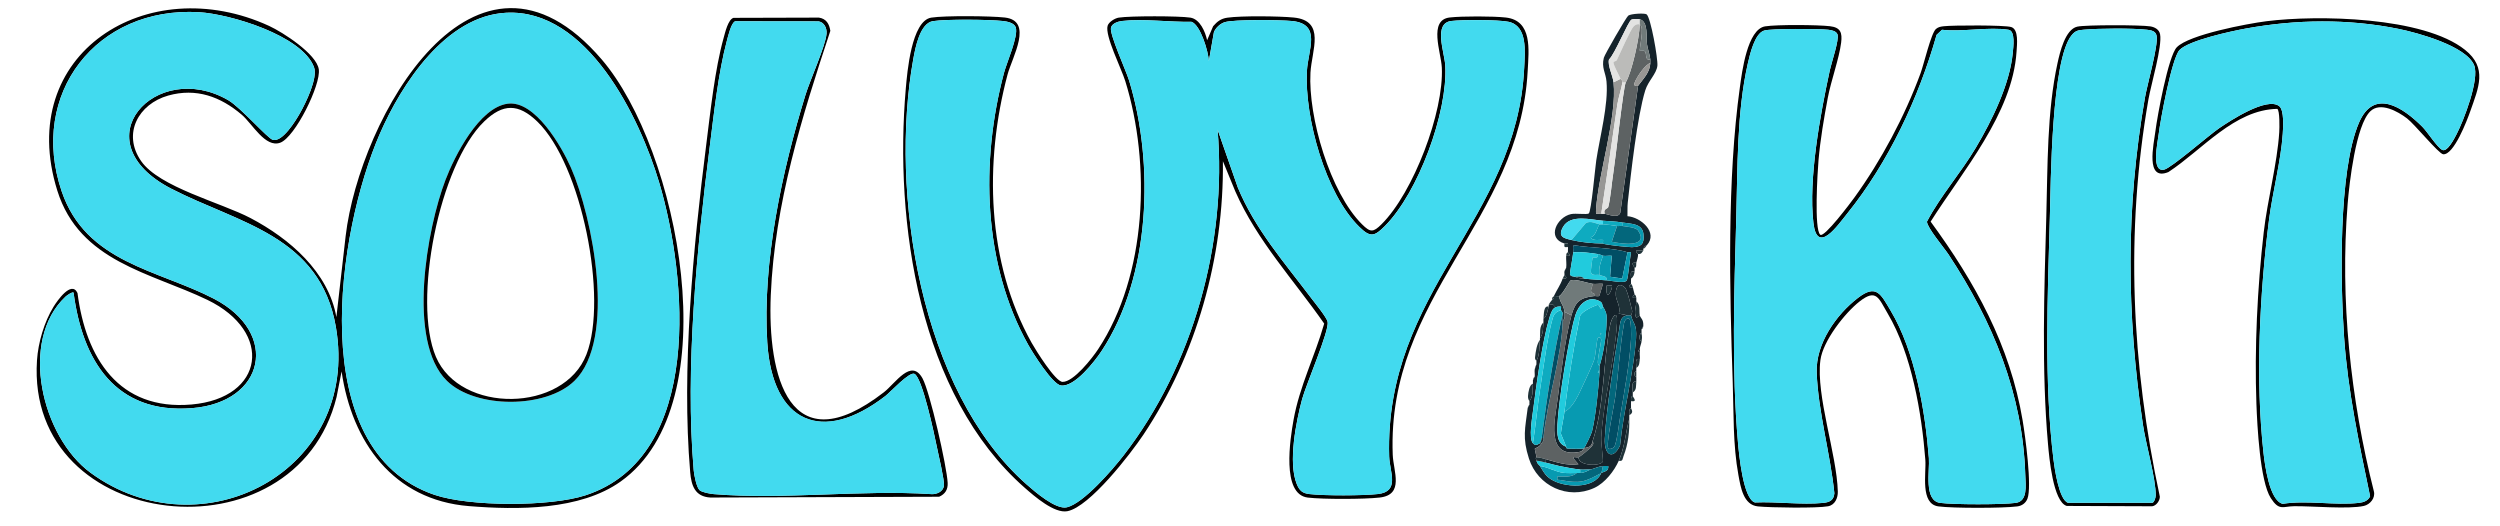 <svg xmlns="http://www.w3.org/2000/svg" width="1427" height="300"><path d="m689.01 22.99 3.45-8.03c2.34-2.71 4.47-4.35 8.13-4.87 8.02-1.14 29.56-.91 37.9-.08 18.4 1.84 10.23 18.64 9.52 31.5-1.38 25.17 11.22 68.48 29.45 86.53 4.72 4.68 6.34 4.69 11.08 0 18.16-17.98 35.71-64.19 34.45-89.53-.43-8.69-7.76-27.11 4.49-28.53 7.06-.82 24.93-.78 32.03.02 15.32 1.72 13.12 18.55 12.49 30.49-4.53 85.76-80.46 128.43-77.03 219.05.36 9.55 6.74 22.85-7.46 24.46-8.87 1-32.21 1.06-41.02.02-15.21-1.79-10.01-33.76-8.16-44.21 3.41-19.28 12.2-36.44 17.52-55.1-17.34-24.87-38.3-47.24-50.69-75.36L698.03 92c.64 54.64-15.09 110.77-45.38 156.13-7.37 11.03-30.66 41.18-43.37 43.66-7.42 1.45-18.81-8.49-24.27-13.28-60.6-53.2-74.6-151.62-67.98-228 .8-9.18 3.23-38.66 14.55-40.45 7.64-1.21 33.89-.97 41.94-.06 16.53 1.88 4.27 22.49 1.58 32.58-13.37 50.18-11.9 107.15 13.75 153.09 2.26 4.05 13.52 22.21 17.64 22.31 6.29.15 17.05-13.67 20.34-18.67 27.87-42.27 30.19-105.68 15.46-153.08-2.19-7.06-11.73-25.96-10.06-31.52.65-2.18 4.15-4.3 6.35-4.65 6.47-1.02 34.39-1.01 40.88 0 5.52.86 8.54 8.14 9.57 12.93Zm1 12c-.22-5.39-4.78-20.85-9.95-22.56-12.34.27-27.55-1.86-39.59-.46-2.24.26-5.62 1.32-6.32 3.73-1.05 3.59 8.57 24.51 10.34 30.29 14.53 47.51 12.24 111.97-15.69 154.31-3.85 5.84-15.43 20.83-23.25 19.72-4.84-.69-16.12-18.69-18.73-23.36-25.79-46.19-27.2-104.65-13.75-155.09 1.6-6.01 8.26-20.92 6.73-25.89-.8-2.61-4.87-3.42-7.31-3.69-7.83-.88-32.49-1.1-39.94.06s-10.11 15.33-11.27 21.73c-13.69 76 4.12 189.34 64.69 242.72 4.77 4.21 16.77 14.57 23.02 13.05 9.58-2.32 26.2-21.66 32.39-29.67 39.7-51.33 59.03-121.24 53.61-185.89l11.52 32.96c9.8 23.8 26.63 42.93 41.87 63.13 2.07 2.74 8.89 11.05 9.43 13.64 1.03 4.97-12.31 35.79-14.55 44.05-3.47 12.84-8.08 36.23-3.08 48.51 1.52 3.73 3.16 5.25 7.27 5.73 8.49.98 30.49.94 39.02-.02 12.75-1.44 6.72-12.59 6.46-21.46-2.78-94.54 72.98-134.77 77.08-222 .42-9.04 2.04-23.8-8.99-26.1-5.91-1.23-26.26-1.2-32.57-.46-10.49 1.23-3.92 17.76-3.49 25.53 1.45 26.7-15.46 72.43-34.47 91.51-6.02 6.04-8.29 6.65-14.57.52-19.36-18.88-31.38-62.62-29.94-89.04.66-12.16 8.55-26.79-8.52-28.5-6.45-.64-33.11-.94-38.33.65-2.58.79-5.26 3.22-6.24 5.76l-2.91 16.57Zm-498 146 5.28-46.2c7.83-66.96 73.69-185.39 146.22-100.8 43.58 50.84 73.39 196.27 10.8 240.83-23.22 16.53-59.01 16.29-86.69 14.06-43.14-3.49-66.75-36.5-72.64-76.87l-2.86 14.62c-23.37 94.41-177.59 77.83-171-21 .67-10.13 4.13-21.9 9.45-30.55 1.99-3.24 10.22-15.26 13.67-7.82 4.75 36.99 23.51 67.26 65.12 63.62 41.75-3.66 46.85-41.49 8.99-59.73-32.29-15.56-72.9-21.68-85.64-62.36C8.23 30.58 84.27-17.14 153.67 14.83c7.7 3.55 27.04 15.94 28.3 24.75s-13.52 38.75-22.02 41.88-15.93-10.83-21.94-15.96c-12.14-10.37-26.05-15.44-41.99-10.96-16.99 4.78-26.34 21.78-15.46 37.41 10.4 14.94 45.57 23.65 62.46 32.54 22.19 11.68 44.4 30.67 48.99 56.52ZM37.36 169.36c-26.62 25.11-13.56 80.03 14.31 100.47 63.07 46.24 154.15-.73 140.07-83.07-8.95-52.36-55.66-59.26-93.96-79.04-52.44-27.09-8.75-74.49 32.52-50.52 7.08 4.11 22.52 21.91 25.46 22.63 5.52 1.36 12.94-10.82 15.41-15.16 3.3-5.79 10.39-20.22 8.05-26.39-6.86-18.11-48.17-30.32-65.68-31.32-58.42-3.35-97.28 46.66-78.32 102.32 13.86 40.69 54.97 44.69 86.8 61.2 37.88 19.65 29.24 59.24-12.54 62.51-43.56 3.4-62.38-27.08-67.5-65.98-.78-.56-3.9 1.67-4.63 2.36ZM288.81 7.29c-34.38 1.85-59.6 40.64-71.98 69.04-24.29 55.69-43.55 180.75 31.21 206.13 20.03 6.8 66.03 6.84 86.17.25 67.55-22.11 58.02-124.93 42.06-178.47-11.12-37.29-41.13-99.43-87.46-96.95Z"/><path fill="#15232b" d="M893 139c-10.3-3.04-4.42-14.98 3.71-16.79 2.66-.59 8.96.39 10.15-.35 1.42-.89 3.67-26.24 4.27-30.23 2.03-13.41 7.05-32.08 5.86-45.12-.46-5.05-2.96-7.87-1.52-13.54.48-1.89 12.82-23.23 13.95-24.05 1.53-1.12 9.19-1.53 10.42-.76 2.37 1.49 6.6 25.52 6.2 29.35-.49 4.63-5.28 8.71-6.93 14.09-4.61 15.01-8.19 47.42-9.98 64.01-.28 2.6-.08 5.2-.18 7.8 7.54.51 17.7 9.28 11.06 16.58-1.08.35-1.51 1.04-2 2-.14.28.15.79 0 1h-4c-.42 1.13.99 1.89 1 2 .11 1.73-.66 3.36-1 5-4.05-.48-1.11 2.04-1 3 .07.62.04 1.37 0 2-2.85-.65-2.04 1.48-2 4 .02.97-.13 2.1 0 3-1.82 1.59-1.28 2.36 1 2 .27 1.34.72 2.65 1 4-1.71 1.73-1.37 2.3 1 2 .08.64-.03 1.34 0 2 .1 2.49-1.68 6.47 0 9.49l1.99-1.49c.45 1.83 2.18 2.12 2 6l-1 2c0 .66.04 1.34 0 2-1.58.66-1.58 4.34 0 5-.23 1.33-.85 2.69-1 4l-.98 1.4.98.6c-.18 1.26.2 2.76 0 4-3-.78-2 2.33-2 5 0 .67.01 1.33 0 2-1.5.14-1.5 2.86 0 3-.05.98.12 2.04 0 3-2.92-.97-2.19 3.35-2 6 .05.66-.05 1.34 0 2-1.31.48-.95 1.91-1 3-.07 1.32.01 2.67 0 4-1.42.65-1.08 2.72-1 4 .04.66-.02 1.34 0 2-2.13 8.02-2.63 16.34-6 24-2.52 5.73-7.84 12.69-13.98 15.52-15.16 6.97-32.29-1.12-37.3-16.74-3.85-12-2.15-17.12-.72-28.78l1-2c.08-.65-.09-1.35 0-2 2.37-2.78 1.61-6.83 2-10 .08-.65-.08-1.35 0-2l1-2c.14-1.31-.15-2.7 0-4l1-3c.07-.65-.07-1.35 0-2 1.91-3.3 1.63-8.2 2-12 .03-.33-.03-.67 0-1 2.11-2.46 1.67-6.03 2-9 .07-.65-.08-1.35 0-2 2.26-1.73 2.16-4.65 3-7 .11-.3-.11-.71 0-1 2.37-.04 3.47-.67 3 2-1.33 1.02-2.22 4.13-2.72 5.79-3.91 13.11-7.35 37.75-9.12 51.88-.53 4.21-2.7 16.63-.17 19.33 1.46 1.56 2.25 1 4 0h1c-1.51 2.48-3.68 2.77-3.91 3.1-.14.2.79 3.36.91 4.9.02.31-.77-.25 0 2 .83 2.41 1.33 1.97 2 3 1.85 2.85 2.77 5.22 6.07 7.43 7.52 5.06 25.03 5.93 28.93-3.43 1.74-.95 4.42-.93 3.99-3.99-.98.04-2.01-.09-2.99 0-2.46.22-4.74 1.38-7 2-1.98-.12-4.03.17-6 0-3.99-.35-8.06-1.28-12-2l-4-1c-1.42-.34-2.58-.59-4-1v-2c6.4 1.78 12.08 3.92 18.99 2.99l-3.01-3.48c-.01-1.13 2.26-.17 3.01-.51-.05 5.25 13.04 5.2 13.92 2.36.26-.85-1.09-10.74-.91-13.85 1.17-20.72 7.71-44.12 8.97-65.03.53-8.76-3.1-3.19-3.93 1.08-4.03 20.82-3.22 46.55-10.06 66.44-.66 3.78-2.65 2.95-5 4 .65-.41 4.36-8.17 4.75-9.75 2.21-9.19 3.58-23.61 4.25-33.25.05-.66-.04-1.34 0-2s-.03-1.34 0-2c2.14-6.67 3.7-16.42 3.99-23.51.21-5.13.56-6.19-1.99-10.49-.66-1.11.07-2.18-2.22-3.26-6.58-3.12-11.69 2.26-13.5 8.05-3.69 11.8-9.82 50.22-10.27 62.72-.19 5.14-.41 10.55 4.99 12.49.05.02-.17.86.5.99 1.08.21 9.1.26 9.5 0-.23.1-.41 1.59-2.47 1.98-19.69 3.74-13.9-18.9-12.38-30.34 1.79-13.56 4.31-35.04 7.86-47.64 2.26-8.03 5.15-10.12 13-11 .83-.09 2.4.35 2.87-.11.26-.25 1.72-5.74 2.13-6.88-1.91-.22-4.18.28-6 0-3.15-.5-9.29-2.77-12.29-2.03-.91.22-4.51 7.91-6.71 9.03-.51.26-2.18-.18-3 0 1.86-3.95 3.61-6.04 5-10 2.26.37 2.84-.45 1-2 .15-.56-.12-1.38 0-2l1-2c.32-2.07-.13-4.77 0-7 3.96.4 1.04-1.55 1-2-.08-.98.15-2.09 0-3-.09-.58.23-1.71-.03-1.97-.3-.3-1.45.12-1.97-.03Zm28-92c2.07 19.78-8.53 51.46-9.99 72.53-.06.83-.05 1.65 0 2.47.95.15 2.15-.19 3 0 .58.13 1.37-.1 2 0 1.78.28 7.75 2.94 8.86-.64L935.01 49c3.06-4.16 6.78-7.66 7-13 .03-.65.05-1.35 0-2-.22-2.63-1.47-5.83-1.88-8.62-.56-3.79.92-13.04-4.12-14.38-.87-.23-4.06-.21-4.79.21-1.97 1.16-9.57 19.85-12.81 22.77-.91 3.27 2.21 9.34 2.6 13.02Zm-6 79c-6.76-.53-18.66-3.99-22.88 3.65-3.09 5.58.57 6.32 4.88 7.35 5.69 1.37 12.13 1.94 18 2 .48.68 14.51 2.14 16.5 2.09 5.65-.14 7.18-2.08 6.56-7.63-.68-6.01-7.43-5.67-12.06-6.46-4.01-.68-7.1-.69-11-1Zm-17 18c-.22 2.54-2.02 11.82-1.88 12.44.34 1.54 2.02 1.2 2.88 1.56 2.56 1.09 2.66.71 5 1 4.06.51 8.84.67 13 1 2.74.22 10.26 1.99 11.57.06.76-1.12 1.9-13.53 2.42-16.06-.63-.17-1.49.15-1.98 0-8.8-2.77-21.23-2.39-30.48-4.02-1 .01-.42 2.95-.52 4.02Zm22 19.01c-.26-.22-2.17.12-2.99-.01-.65 11.17 4.03.9 2.99.01ZM931 180c-.03-.18.96-1.48.57-3-1.08-4.17-1.96-8.44-3.66-12.41-4.4-4.51-5.91.1-5.61 4.13.22 2.93 2.96 6.44 1.71 10.28l4.99 1c-4.28.52-4.15 4.33-4.72 7.78-2.93 17.8-7.4 45.28-8.27 62.74-.45 9.13 4.63 12.46 8.71 3.71 1.96-19.88 7.64-41.16 9.14-60.86.68-8.94-2.04-8.8-2.87-13.37Z"/><path d="M1039.01 134c2.33 1.81 17.69-18.77 19.38-21.11 15.37-21.21 28.85-46.51 37.88-71.12 1.84-5 6.03-22.93 8.77-25.23 1.39-1.17 2.72-1.35 4.44-1.56 5.12-.6 34.91-.73 38.57.47 4.32 1.41 3.26 9.85 2.99 14.09-2.3 35.34-30.96 68.34-49.03 96.96 25.29 34.57 45.31 70.58 52.51 113.48 1.47 8.74 5.46 37.87 2.72 44.76-.97 2.43-3.14 3.97-5.69 4.31-8.17 1.08-36.95 1.09-45.1 0-10.56-1.4-6.87-18.93-7.46-26.54-2.07-26.72-7.76-60.32-21.47-83.53-5.17-8.75-6.41-14.41-16-6.96-8.52 6.63-21.02 22.66-22.43 33.56-2.63 20.21 9.36 53.64 9.94 74.97.1 3.58-1.53 7.67-5.55 8.43-6.26 1.19-32.92.79-40.04.08-8.32-.82-9.86-10.89-11.14-17.86-3.2-17.37-2.65-35.2-3.25-52.75-1.83-53.57-3.29-115.83 4.1-168.82 1.18-8.46 4.2-32.97 14.41-34.59 6.72-1.06 29.92-.9 36.97-.08 6.1.71 7.12 3.72 6.39 9.44-1.15 9.1-5.73 21.52-7.6 31.4-2.21 11.66-4.28 23.86-5.31 35.69-.55 6.36-2.61 39.68 1.01 42.49ZM1146.5 17c-10.99-1.8-26.49 1.33-38 0l-3.09 2.89c-10.21 36.01-27.49 72.8-51.01 102-5.57 6.92-17.14 23.69-19.29 5.49-2.98-25.27 3.94-62.31 9.38-87.4.93-4.3 5.4-17.26 4.36-20.31-.68-1.99-3.47-2.48-5.33-2.69-5.14-.59-32.69-.75-36.57.47-5.38 1.68-8.12 13.64-9.28 18.72-6.36 27.79-5.82 59.91-6.62 88.38-1.18 41.72-2.7 86.35.97 127.95.57 6.47 2.93 32.33 9.7 34.3 12.38-.56 26.71 1.45 38.85.27 3.71-.36 6.14-1.46 6.49-5.51-2.24-22.25-9.34-46.87-10.09-69.01-.55-16.3 11-32.88 23.56-42.52 10.58-8.12 13.03-2.09 18.65 7.3 13.95 23.32 19.73 57.26 21.82 84.18.56 7.17-3.03 24.29 6.46 25.54 7.81 1.03 35.32 1.05 43.1 0 6.99-.94 5.66-10 5.49-15.59-1.41-46.81-18.55-87.86-43.82-126.18-2.48-3.76-12.32-15.41-12.32-18.78 7.76-14.81 19.29-27.7 27.9-42.19 9.09-15.29 19.35-36.1 21.06-53.94.33-3.44 1.6-12.72-2.37-13.37Zm153.36 45.14c-24.5.45-42.81 23.42-62.13 36.07-13.35 5.47-8.37-15.87-7.41-23.41 1.08-8.56 7.33-42.75 12.19-47.81 6.96-7.24 40.43-13.51 51.13-14.87 29.23-3.7 89.59-2.66 113.4 16.34 12.88 10.28 7.78 21.44 2.99 35.05-1.81 5.16-9.4 25.12-15.47 24.54-2.51-.24-16.34-17.2-20.64-20.47-5.33-4.06-15.22-9.53-20.91-4.09-8.31 7.95-12.04 41.15-12.99 53.01-4.38 54.55 1.66 111.2 15.01 164.04.89 3.74-2.15 7.43-5.73 8.24-8.76 1.97-29.51.03-39.83.16-6.45.08-8.5 2.81-13.3-4.62-6.19-9.59-7.76-41.57-8.21-53.79-1.16-31.71.55-66.41 4.17-97.92 2.13-18.53 7.71-39.17 8.86-57.14.15-2.33.38-12.4-1.13-13.34Zm82.79 10.21c2.91 2.9 8.39 11.68 11.36 13.21s7.07-6.77 8.17-8.88c4.07-7.78 13.26-31.58 10.06-39.42-4.48-11-32.35-18.58-43.22-20.78-28.86-5.83-58.3-5.43-87.21-.16-8.16 1.49-32.52 6.73-37.75 12.25-4.38 4.63-10.92 40.01-11.9 48.1-.6 4.98-4.37 21.77 3.11 20.17 4.05-.87 25.53-19.64 31.41-23.65 6.43-4.38 27.18-17.99 34.26-12.63 2.96 2.24 2.3 12.14 2.05 15.93-1.05 15.53-5.83 33.26-7.85 49.16-5.31 41.84-7.81 90.92-3.13 132.85.74 6.66 3.33 27.23 10.95 29.09 13.9-2.2 29.92 1.03 43.57-.55 2.66-.31 5.1-1.18 6.33-3.74-6.26-30.06-12.72-60.02-14.84-90.8s-3.4-94.84 8.5-122.48c8.58-19.91 25.04-8.73 36.14 2.34ZM418.69 10.19l48.75-.14c4.25.66 5.91 3.6 6.52 7.56-16.21 48.93-31.8 98.76-34 150.83-1.95 46.01 10.45 97.29 64.51 55.51 6.66-5.14 15.6-19.68 22.08-8.02 4.26 7.67 13.93 50.37 14.38 59.71.19 3.79-1.43 6.39-4.88 7.9l-130.56.45c-8.77-.5-10.87-6.72-11.53-14.47-5.04-58.62 1.75-128.43 9.16-186.91 2.4-18.93 4.9-42.95 9.95-61.05.83-2.97 2.52-10.45 5.62-11.38Zm-19.44 269.55c1.39 1.3 6.15 2.13 8.21 2.3 39.68 3.32 83.92-2.61 124.09 0 3.05.23 6.76-1.38 7.26-4.75.42-2.85-3.26-18.3-4.11-22.49-1.36-6.66-8.13-38.97-12.69-41.39-2.84-1.51-13.85 10.48-16.53 12.55-36.23 28.02-64.58 15.45-67.51-30.43s8.44-98.02 21.78-141.31c2.64-8.57 11.44-27.87 12.05-34.97.27-3.1-1.25-6.49-4.51-7.05l-47.62-.06c-2.29.78-4.11 8.66-4.79 11.21-4.86 18.16-7.35 41.37-9.74 60.26-7.33 57.81-14.16 126.98-9.16 184.91.22 2.55 1.6 9.62 3.29 11.21Z"/><path d="M1185.71 15.21c4.81-1.08 36.43-1.02 41.73-.15 2.52.41 5.01 1.79 5.53 4.46 1.35 6.87-5.17 28.73-6.66 37.3-13.24 76.08-9.67 151.42 6.54 226.74-.08 2.3-2.01 5.1-4.38 5.42l-48.77-.19c-7.82-2.28-10.06-28.06-10.7-35.3-3.73-42.21-2.16-87.62-.97-129.95.8-28.36.33-59.83 6.42-87.58 1.32-6.02 4.36-19.21 11.25-20.75ZM1180.5 287h48c.97 0 1.96-2.79 1.98-4.09.18-9.3-5.72-29.76-7.31-40.57-9.36-63.34-9.86-123.38 1.15-186.52 1.3-7.44 7.7-29.9 6.69-35.31-.52-2.8-3.03-3.24-5.49-3.52-8.36-.96-27.53-.81-36.07-.03-3.23.29-4.73.47-6.91 3.09-11.64 13.98-11.93 84.21-12.5 104.5-1.25 44.24-3.3 93.97 2.09 137.83.6 4.92 3.19 23.18 8.37 24.63Z"/><path fill="#1f3238" d="M890 169c.27 3.74 2.6 4.87 3 9 .15 1.51.46 4.24-1 5 .03-1.26.15-2.81 0-4-.13-1-.74-1.4-1-2-.17-.4.21-1.36-.02-1.97-1.39-.23-2.87.11-3.98.97.47-2.67-.63-2.04-3-2 .56-1.44 1.64-2.23 2-3l.98-.49-.98-.51c.19-.39.85-.68 1-1 .82-.18 2.49.26 3 0Zm40 70c.2 6.77-.58 14.5-3.27 21.28-.62 1.56-.26 3.23-2.73 2.72 3.37-7.66 3.87-15.98 6-24Zm6-59-1.99 1.49c-1.69-3.02.09-7 0-9.49 2.54 2.01 1.43 5.72 2 8Zm-63 49c.02-.16-.96-.88-.8-3.12.14-2.05.79-6.26 2.8-6.88-.39 3.17.37 7.22-2 10Zm4-23c.01-.11-.96-.61-.79-2.14.34-3.06.94-7.53 2.79-9.86-.37 3.8-.09 8.7-2 12Zm7-31c-.84 2.35-.74 5.27-3 7 .29-2.48-.05-7.78 3-7Zm-5 18c.27-3.01-.52-6.6 2-9-.33 2.97.11 6.54-2 9Zm55 25c-.28 2.18.34 4.58-2 6-.19-2.65-.92-6.97 2-6Zm3-23c-1.58-.66-1.58-4.34 0-5-.07 1.13.62 1.43 0 5Zm-1 10c-.3 1.9 0 3.81-2 5 0-2.67-1-5.78 2-5Zm2-62c-.86 1.21-1.03 2.11-3 2 0-.11-1.41-.87-1-1.99h4Zm-5 12c-.1 1.58-.61 3.09-2 4-.04-2.52-.85-4.65 2-4Zm-1 71c.06.84 3.08 3.5-1 3 .05-1.09-.31-2.52 1-3Zm-2 11c-.08-1.28-.42-3.35 1-4 0 .57 1.96 2.42-1 4Zm4-87c-.21 1.01.41 2.43-1 3-.11-.96-3.05-3.48 1-3Zm0 65c-1.5-.14-1.5-2.86 0-3-.02.84.07 1.57 0 3Zm-41-76c.52.15 1.67-.27 1.97.03.26.26-.06 1.38.03 1.97-2.13.24-2.24.13-2-2Zm41 31c-2.37.3-2.71-.27-1-2 .02.11.79.3 1 2Zm-41-13c1.84 1.55 1.26 2.37-1 2 .37-1.06.97-1.89 1-2Zm2-13c.04.45 2.96 2.4-1 2 .05-.85.04-1.73 1-2Zm37 20c-2.28.36-2.82-.41-1-2 .02.11.71.61 1 2Zm4 37-.98-.6.98-1.4c-.02.13.26.16 0 2Zm-60 10c.22-1.92.98-2.84 1-3l-1 3Zm61-23 1-2c-.08 1.77-1 1.89-1 2Zm-62 29c.22-1.72.99-1.89 1-2l-1 2Zm-3 16c.16-1.31.99-1.89 1-2l-1 2Zm21-78c.31-1.6.98-1.89 1-2l-1 2Zm45-13c.49-.96.92-1.65 2-2-.6.66-.89 1.69-2 2Z"/><path fill="#15232b" d="M886 171c.13-.28-.13-.74 0-1l.98.51-.98.49Z"/><path fill="#42daef" d="m690.01 34.99 2.91-16.57c.98-2.54 3.65-4.97 6.24-5.76 5.22-1.59 31.88-1.29 38.33-.65 17.07 1.7 9.18 16.34 8.52 28.5-1.44 26.41 10.59 70.15 29.94 89.04 6.28 6.12 8.55 5.52 14.57-.52 19-19.08 35.92-64.82 34.47-91.51-.42-7.76-7-24.3 3.49-25.53 6.31-.74 26.67-.77 32.57.46 11.02 2.3 9.41 17.06 8.99 26.1-4.1 87.23-79.86 127.46-77.08 222 .26 8.87 6.29 20.02-6.46 21.46-8.53.96-30.53 1.01-39.02.02-4.11-.48-5.75-2-7.27-5.73-5.01-12.28-.4-35.67 3.08-48.51 2.24-8.26 15.57-39.08 14.55-44.05-.53-2.59-7.36-10.9-9.43-13.64-15.23-20.2-32.07-39.33-41.87-63.13l-11.52-32.96c5.42 64.65-13.91 134.56-53.61 185.89-6.2 8.01-22.82 27.35-32.39 29.67-6.25 1.52-18.24-8.85-23.02-13.05-60.57-53.39-78.38-166.73-64.69-242.72 1.15-6.4 3.65-20.54 11.27-21.73s32.12-.94 39.94-.06c2.44.27 6.51 1.09 7.31 3.69 1.53 4.97-5.13 19.87-6.73 25.89-13.45 50.44-12.04 108.9 13.75 155.09 2.61 4.67 13.88 22.67 18.73 23.36 7.82 1.11 19.4-13.89 23.25-19.72 27.92-42.33 30.21-106.79 15.69-154.31-1.77-5.78-11.39-26.7-10.34-30.29.71-2.41 4.08-3.47 6.32-3.73 12.04-1.4 27.24.72 39.59.46 5.17 1.71 9.73 17.17 9.95 22.56Zm-401.2-27.7c46.33-2.49 76.34 59.66 87.46 96.95 15.96 53.54 25.5 156.37-42.06 178.47-20.14 6.59-66.14 6.55-86.17-.25-74.76-25.38-55.51-150.44-31.21-206.13 12.39-28.4 37.6-67.19 71.98-69.04Zm.96 51.91c-16.29 2.2-30.23 29.74-35.52 43.55-10.54 27.56-22.2 92.11.85 114.64 16.32 15.96 56.47 15.96 72.79 0 24.19-23.66 10.46-93.42-2.04-121.75-5.32-12.06-20.55-38.54-36.09-36.44Z"/><path fill="#42daef" d="M37.36 169.36c.73-.69 3.85-2.91 4.63-2.36 5.11 38.9 23.94 69.38 67.5 65.98 41.78-3.26 50.42-42.85 12.54-62.51-31.83-16.51-72.94-20.52-86.8-61.2C16.26 53.62 55.12 3.61 113.54 6.96c17.51 1 58.82 13.21 65.68 31.32 2.34 6.17-4.76 20.59-8.05 26.39-2.47 4.33-9.89 16.52-15.41 15.16-2.94-.72-18.39-18.52-25.46-22.63-41.27-23.97-84.96 23.43-32.52 50.52 38.3 19.78 85 26.68 93.96 79.04 14.08 82.35-77 129.32-140.07 83.07-27.87-20.44-40.93-75.36-14.31-100.47Z"/><path fill="#0eabc0" d="M893 235c2.3-18.37 5.11-36.47 8.89-54.61 1.13-2.66 6.96-5.26 9.73-6.3 1.87-.7 1.29 4.03 3.38.9 2.54 4.3 2.19 5.36 1.99 10.49-.29 7.08-1.84 16.84-3.99 23.51 0-.13-1-.79-.96-2.31.09-3.4 1.43-8.68 1.89-12.28.25-1.99-1.35-2.01-1.92-1.41-.53.56-1.26 10.03-2.06 12.45-.88 2.65-5.04 11.63-6.44 14.56-2.35 4.88-5.49 12.68-10.51 14.99Zm20.5-45v1c.65-.33.65-.67 0-1Z"/><path fill="#5d6263" d="M936 14c2.88 1.19-.5 14.41.04 14.97.22.23 2.01-.28 2.7.21 1.5 1.07-.11 5.55 3.26 4.82.05.65.03 1.35 0 2-2.92.83-7.26 7.46-8.47 10.03-.88 1.89-1.4 3.4 1.47 2.97l-10.14 72.36c-1.11 3.57-7.08.92-8.86.64-1.11-2.72 1.71-2.88 1.95-3.72 1.3-4.51 2.07-14.4 2.97-19.86 1.15-7.01 5.75-49.19 7.08-51.42 3.4-5.66 7.73-24.93 8-33Z"/><path fill="#079ab1" d="M893 235c5.02-2.32 8.16-10.11 10.51-14.99 1.4-2.92 5.57-11.91 6.44-14.56.8-2.42 1.53-11.89 2.06-12.45.57-.6 2.17-.58 1.92 1.41-.46 3.6-1.8 8.88-1.89 12.28-.04 1.52.97 2.19.96 2.31-.03.66.04 1.34 0 2l-.99 1.49.99.51c-.68 9.63-2.05 24.05-4.25 33.25-.38 1.59-4.1 9.34-4.75 9.75-.4.25-8.41.2-9.5 0-.67-.13-.45-.97-.5-.99l-3.07-7.51c.49-4.19 1.54-8.31 2.07-12.49Z"/><path fill="#5d6263" d="M897 180c-3.55 12.6-6.06 34.09-7.86 47.64-1.51 11.44-7.3 34.08 12.38 30.34 2.07-.39 2.25-1.88 2.47-1.98 2.35-1.05 4.34-.22 5-4-.04.11 1.09.74-.06 2.33-1.02 1.41-6.41 5.97-7.94 6.67-.75.34-3.02-.62-3.01.51l3.01 3.48c-6.91.93-12.59-1.21-18.99-2.99-1.64-.46-3.28-.94-5-1-.12-1.54-1.06-4.69-.91-4.9.24-.33 2.41-.62 3.91-3.1.6-.99 1.35-1.5 1-3 1.97-21.1 10.47-46.26 11-67 1.46-.76 1.15-3.49 1-5l4 2Z"/><path fill="#03677c" d="M929 180c.65-.08 1.34.05 2 0 .82 4.57 3.55 4.43 2.87 13.37-1.49 19.7-7.18 40.98-9.14 60.86-4.08 8.75-9.17 5.42-8.71-3.71.86-17.45 5.33-44.93 8.27-62.74.57-3.45.44-7.26 4.72-7.78Zm.99 2c-1.28-.96-2.7 1-2.97 2.51-2.45 13.54-3.24 29.01-5.15 42.85-.55 4.01-5.38 27.03-3.86 28.63.61.64 3.14.11 3.78-1.71 1.43-4.03 2.28-12.28 3.07-16.93 2.19-12.99 5.47-31.07 6.13-43.86.11-2.03.19-10.6-1-11.49Z"/><path fill="#1f3238" d="M909 252c6.84-19.89 6.02-45.62 10.06-66.44.83-4.27 4.46-9.84 3.93-1.08-1.26 20.91-7.8 44.31-8.97 65.03-.18 3.1 1.17 13 .91 13.85-.89 2.84-13.98 2.9-13.92-2.36 1.54-.69 6.93-5.25 7.94-6.67 1.14-1.59.02-2.22.06-2.33Z"/><path fill="#0eabc0" d="M892 179c-5.22 23.44-8.94 47.18-12 71-.14 1.07-.45 2.08-1 3-1.75 1-2.54 1.56-4 0 1.67-10.68 2.59-21.52 4.29-32.21 1.74-10.94 4.03-29.07 6.96-39.04.8-2.72 2.07-3.83 4.75-4.75.26.6.87 1 1 2Z"/><path fill="#21cbdd" d="M915 175c-2.09 3.12-1.51-1.61-3.38-.9-2.76 1.04-8.6 3.63-9.73 6.3-3.79 18.13-6.59 36.24-8.89 54.61-.52 4.17-1.58 8.29-2.07 12.49l3.07 7.51c-5.39-1.94-5.17-7.35-4.99-12.49.45-12.51 6.58-50.93 10.27-62.72 1.81-5.78 6.92-11.17 13.5-8.05 2.29 1.09 1.56 2.15 2.22 3.26Z"/><path fill="#989795" d="M926 47c-.2 2.76-2.3 8.97-2.83 12.67-3.02 20.78-6.03 41.58-9.17 62.33-.86-.19-2.05.15-3 0-.04-.82-.05-1.64 0-2.47 1.46-21.07 12.06-52.75 9.99-72.53l4-2c.12.31 1.11.48 1 2Z"/><path fill="#e3e3e2" d="M928 47c-1.34 2.23-5.94 44.41-7.08 51.42-.89 5.45-1.67 15.34-2.97 19.86-.24.85-3.06 1.01-1.95 3.72-.63-.1-1.42.13-2 0 3.14-20.76 6.15-41.55 9.17-62.33.54-3.7 2.63-9.9 2.83-12.67h2Z"/><path fill="#707a7a" d="M909 162c-.03 2.95-2.47 4.51.99 5.65V169c-7.84.88-10.73 2.97-12.99 11l-4-2c-.4-4.13-2.73-5.26-3-9 2.2-1.13 5.79-8.81 6.71-9.03 3.01-.74 9.15 1.53 12.29 2.03Z"/><path fill="#014e65" d="m929 144-3.02 14.98-6.95-1.02.98-11.96c-1.58-.2-3.53.28-5.01 0-.54-.1-1.45-.77-3-1-4.63-.7-9.28-1.33-14-1 .09-1.07-.48-4 .52-4.02 9.25 1.63 21.69 1.24 30.48 4.02Z"/><path fill="#21cbdd" d="M912 145c.83 3.13-2.44 1.54-2.88 2.07-.27.32-1.16 7.91-1.05 8.31.7 2.38 3.69 1.22 4.93 1.63 2.07.68 4.72.69 4 3-4.16-.33-8.94-.49-13-1-.85-1.62-3.4-.94-5-1-.86-.36-2.54-.02-2.88-1.56-.14-.61 1.66-9.9 1.88-12.44 4.72-.33 9.37.3 14 1Z"/><path fill="#079ab1" d="M915 139c-.23-.32.24-1.84 0-2-.72-.5-5.95 1.01-7.01-1.51 3.09-1.17 3.29-4.92 5-7.49.66.04 1.34-.05 2 0 3.13.25 5.15.57 8 1l-3 8.99c5.31 1.18 21.51 3.56 15.08-6.34-1.3-2-6.88-2.28-9.08-2.66v-2c4.63.79 11.38.45 12.06 6.46.63 5.55-.91 7.49-6.56 7.63-1.99.05-16.02-1.41-16.5-2.09Z"/><path fill="#21cbdd" d="M887 176c1.11-.86 2.59-1.2 3.98-.97.22.61-.15 1.57.02 1.97-2.68.92-3.95 2.03-4.75 4.75-2.93 9.97-5.22 28.1-6.96 39.04-1.7 10.69-2.62 21.53-4.29 32.21-2.53-2.7-.36-15.12.17-19.33 1.77-14.13 5.21-38.77 9.12-51.88.49-1.65 1.39-4.77 2.72-5.79Z"/><path fill="#079ab1" d="M929 144c.49.15 1.36-.17 1.98 0-.52 2.53-1.65 14.94-2.42 16.06-1.31 1.92-8.82.15-11.57-.06.72-2.31-1.93-2.32-4-3-.62-4.14.65-7.27 2-11 1.48.27 3.43-.2 5.01 0l-.98 11.96 6.95 1.02 3.02-14.98Z"/><path fill="#e3e3e2" d="M936 11c-.02 1 .03 2 0 3-1.29-.53-2.47.07-3.48 1.02-1.65 1.54-8.1 15.98-9.6 19.21-.38.82-1.97.8-1.97 1.33 0 1.75 3.25 7.42 4.05 9.44l-4 2c-.38-3.67-3.51-9.75-2.6-13.02 3.24-2.92 10.84-21.62 12.81-22.77.73-.43 3.92-.44 4.79-.21Z"/><path fill="#42daef" d="M915 126v2c-.66-.05-1.34.04-2 0-1.54-.08-5.24-2.47-7.99-.48L897 137c-4.31-1.04-7.96-1.77-4.88-7.35 4.22-7.63 16.11-4.18 22.88-3.65Z"/><path fill="#079ab1" d="M900 270c-2.96 2.7-7.32 1.94-10.99 2.01-.23 2.62-.13 1.66 1.5 1.96 11.34 2.11 13.84 1.33 23.49-3.97.49-1.18.56-2.75 1-4 .98-.09 2.01.05 2.99 0 .42 3.07-2.26 3.04-3.99 3.99-3.9 9.36-21.41 8.49-28.93 3.43-3.3-2.22-4.22-4.58-6.07-7.43 4.71.63 8.87 3.38 13.63 3.93 1.74.2 5.86.15 7.37.07Z"/><path fill="#0eabc0" d="M913 128c-1.7 2.58-1.91 6.32-5 7.49 1.05 2.52 6.29 1 7.01 1.51.23.16-.24 1.68 0 2-5.87-.06-12.31-.63-18-2l8.01-9.48c2.76-1.99 6.45.4 7.99.48Z"/><path fill="#1f3238" d="M931 180c-.66.05-1.35-.08-2 0l-4.99-1c1.25-3.84-1.49-7.34-1.71-10.28-.3-4.02 1.21-8.64 5.61-4.13 1.7 3.96 2.58 8.24 3.66 12.41.39 1.52-.6 2.82-.57 3Z"/><path fill="#03677c" d="M915 266c-.44 1.25-.51 2.82-1 4-9.65 5.3-12.15 6.08-23.49 3.97-1.63-.3-1.73.65-1.5-1.96 3.67-.07 8.03.69 10.99-2.01.66-.04 1.34.06 2 0 3.24-.28 4.08-1.47 6-2 2.26-.62 4.54-1.78 7-2Z"/><path fill="#21cbdd" d="M882 264c1.42.41 2.58.66 4 1s2.46.72 4 1c3.94.72 8.01 1.65 12 2v2c-.66.06-1.34-.04-2 0-1.51.08-5.64.13-7.37-.07-4.76-.55-8.91-3.3-13.63-3.93-.67-1.03-1.17-.59-2-3 1.72.08 3.37.53 5 1Z"/><path fill="#707a7a" d="M942 34c-3.37.73-1.76-3.75-3.26-4.82-.68-.49-2.48.03-2.7-.21-.54-.56 2.84-13.79-.04-14.97.03-1-.02-2 0-3 5.04 1.34 3.56 10.59 4.12 14.38.41 2.79 1.66 5.99 1.88 8.62Z"/><path fill="#989795" d="M942 36c-.22 5.34-3.94 8.84-7 13-2.87.44-2.35-1.08-1.47-2.97 1.2-2.58 5.55-9.2 8.47-10.03Z"/><path fill="#5d6263" d="M909 162c1.82.29 4.09-.21 6 0-.41 1.14-1.87 6.63-2.13 6.88-.47.47-2.04.02-2.87.11v-1.35c-3.47-1.15-1.03-2.7-1-5.65Z"/><path fill="#0eabc0" d="M926 127v2c-.92-.16-2.06.14-3 0-2.85-.43-4.87-.75-8-1v-2c3.9.31 6.99.32 11 1Z"/><path fill="#1f3238" d="M920 163.01c1.04.89-3.64 11.16-2.99-.01.82.13 2.73-.21 2.99.01ZM882 262v2c-1.63-.47-3.28-.92-5-1-.77-2.25.02-1.69 0-2 1.72.06 3.36.54 5 1Z"/><path fill="#079ab1" d="M908 268c-1.92.53-2.76 1.72-6 2v-2c1.97.17 4.02-.12 6 0Z"/><path fill="#1f3238" d="M904 159c-2.34-.29-2.44.09-5-1 1.6.06 4.15-.62 5 1Zm-24 94h-1c.55-.92.86-1.93 1-3h1c.35 1.5-.4 2.01-1 3Zm10 13c-1.54-.28-2.62-.67-4-1l4 1Z"/><path fill="#0eabc0" d="m913 213-.99-.51.99-1.49c-.04.66.05 1.34 0 2Z"/><path fill="#42daef" d="M1146.5 17c3.97.65 2.7 9.93 2.37 13.37-1.71 17.84-11.98 38.65-21.06 53.94-8.62 14.5-20.14 27.39-27.9 42.19 0 3.37 9.84 15.02 12.32 18.78 25.27 38.32 42.41 79.37 43.82 126.18.17 5.59 1.5 14.65-5.49 15.59-7.78 1.05-35.29 1.03-43.1 0-9.49-1.25-5.9-18.37-6.46-25.54-2.09-26.92-7.87-60.86-21.82-84.18-5.62-9.4-8.07-15.42-18.65-7.3-12.57 9.64-24.12 26.22-23.56 42.52.75 22.14 7.85 46.76 10.09 69.01-.35 4.05-2.78 5.15-6.49 5.51-12.15 1.18-26.47-.83-38.85-.27-6.77-1.98-9.13-27.83-9.7-34.3-3.67-41.6-2.15-86.23-.97-127.95.8-28.47.26-60.59 6.62-88.38 1.16-5.08 3.9-17.03 9.28-18.72 3.88-1.21 31.43-1.06 36.57-.47 1.86.22 4.66.7 5.33 2.69 1.04 3.05-3.43 16.01-4.36 20.31-5.43 25.1-12.36 62.13-9.38 87.4 2.15 18.19 13.71 1.43 19.29-5.49 23.52-29.2 40.8-65.99 51.01-102l3.09-2.89c11.51 1.33 27.01-1.8 38 0Zm236.15 55.35c-11.1-11.06-27.56-22.25-36.14-2.34-11.9 27.63-10.62 91.83-8.5 122.48s8.58 60.73 14.84 90.8c-1.23 2.56-3.67 3.43-6.33 3.74-13.65 1.59-29.67-1.65-43.57.55-7.62-1.86-10.2-22.43-10.95-29.09-4.68-41.93-2.18-91.01 3.13-132.85 2.02-15.9 6.79-33.63 7.85-49.16.26-3.79.91-13.69-2.05-15.93-7.08-5.36-27.83 8.25-34.26 12.63-5.87 4.01-27.36 22.78-31.41 23.65-7.48 1.6-3.72-15.19-3.11-20.17.98-8.09 7.52-43.46 11.9-48.1 5.22-5.53 29.59-10.77 37.75-12.25 28.91-5.27 58.35-5.66 87.21.16 10.87 2.19 38.74 9.77 43.22 20.78 3.19 7.84-6 31.64-10.06 39.42-1.1 2.11-5.33 10.34-8.17 8.88s-8.45-10.31-11.36-13.21Zm-983.4 207.39c-1.69-1.59-3.07-8.65-3.29-11.21-4.99-57.93 1.83-127.1 9.16-184.91 2.39-18.88 4.88-42.1 9.74-60.26.68-2.55 2.5-10.43 4.79-11.21l47.62.06c3.26.56 4.78 3.95 4.51 7.05-.62 7.1-9.42 26.4-12.05 34.97-13.33 43.29-24.68 95.8-21.78 141.31s31.28 58.44 67.51 30.43c2.68-2.07 13.69-14.06 16.53-12.55 4.55 2.42 11.32 34.73 12.69 41.39.86 4.18 4.54 19.63 4.11 22.49-.5 3.37-4.21 4.98-7.26 4.75-40.17-2.61-84.4 3.32-124.09 0-2.06-.17-6.82-1-8.21-2.3Z"/><path fill="#42daef" d="M1180.5 287c-5.18-1.45-7.77-19.71-8.37-24.63-5.39-43.86-3.34-93.59-2.09-137.83.57-20.29.86-90.52 12.5-104.5 2.18-2.62 3.68-2.79 6.91-3.09 8.53-.78 27.71-.93 36.07.03 2.46.28 4.97.73 5.49 3.52 1.01 5.41-5.4 27.87-6.69 35.31-11.01 63.14-10.51 123.18-1.15 186.52 1.6 10.81 7.49 31.28 7.31 40.57-.02 1.3-1.01 4.09-1.98 4.09h-48Z"/><path fill="#014e65" d="M892 183c-.53 20.74-9.03 45.9-11 67h-1c3.06-23.82 6.78-47.56 12-71 .15 1.19.03 2.74 0 4Z"/><path d="M289.77 59.2c15.54-2.1 30.77 24.39 36.09 36.44 12.5 28.33 26.23 98.09 2.04 121.75-16.32 15.96-56.47 15.96-72.79 0-23.05-22.54-11.39-87.09-.85-114.64 5.28-13.82 19.22-41.36 35.52-43.55Zm16.88 10.15c-10.73-10.34-19.55-10.36-30.3 0-25.52 24.59-41.07 102.49-27.53 134.33 13.87 32.62 73.09 31.94 85.94-1.42 12.35-32.05-2.7-108.42-28.11-132.91Z"/><path fill="#079ab1" d="M913.5 190c.65.33.65.67 0 1v-1Z"/><path fill="#bbbbb9" d="M936 14c-.27 8.07-4.6 27.34-8 33h-2c.11-1.52-.88-1.69-1-2-.8-2.02-4.06-7.68-4.05-9.44 0-.53 1.59-.51 1.97-1.33 1.5-3.23 7.94-17.67 9.6-19.21 1.02-.95 2.19-1.55 3.48-1.02Z"/><path fill="#014e65" d="M929.99 182c1.19.89 1.1 9.46 1 11.49-.66 12.79-3.94 30.87-6.13 43.86-.78 4.65-1.64 12.9-3.07 16.93-.65 1.82-3.17 2.35-3.78 1.71-1.52-1.6 3.31-24.62 3.86-28.63 1.91-13.84 2.7-29.31 5.15-42.85.27-1.51 1.7-3.47 2.97-2.51Z"/><path fill="#0eabc0" d="M915 146c-1.35 3.73-2.62 6.86-2 11-1.24-.41-4.23.76-4.93-1.63-.12-.4.78-7.99 1.05-8.31.44-.52 3.71 1.06 2.88-2.07 1.55.23 2.46.9 3 1Z"/><path fill="#03677c" d="M926 129c2.2.38 7.78.66 9.08 2.66 6.42 9.89-9.78 7.52-15.08 6.34l3-8.99c.94.14 2.08-.16 3 0Z"/></svg>
